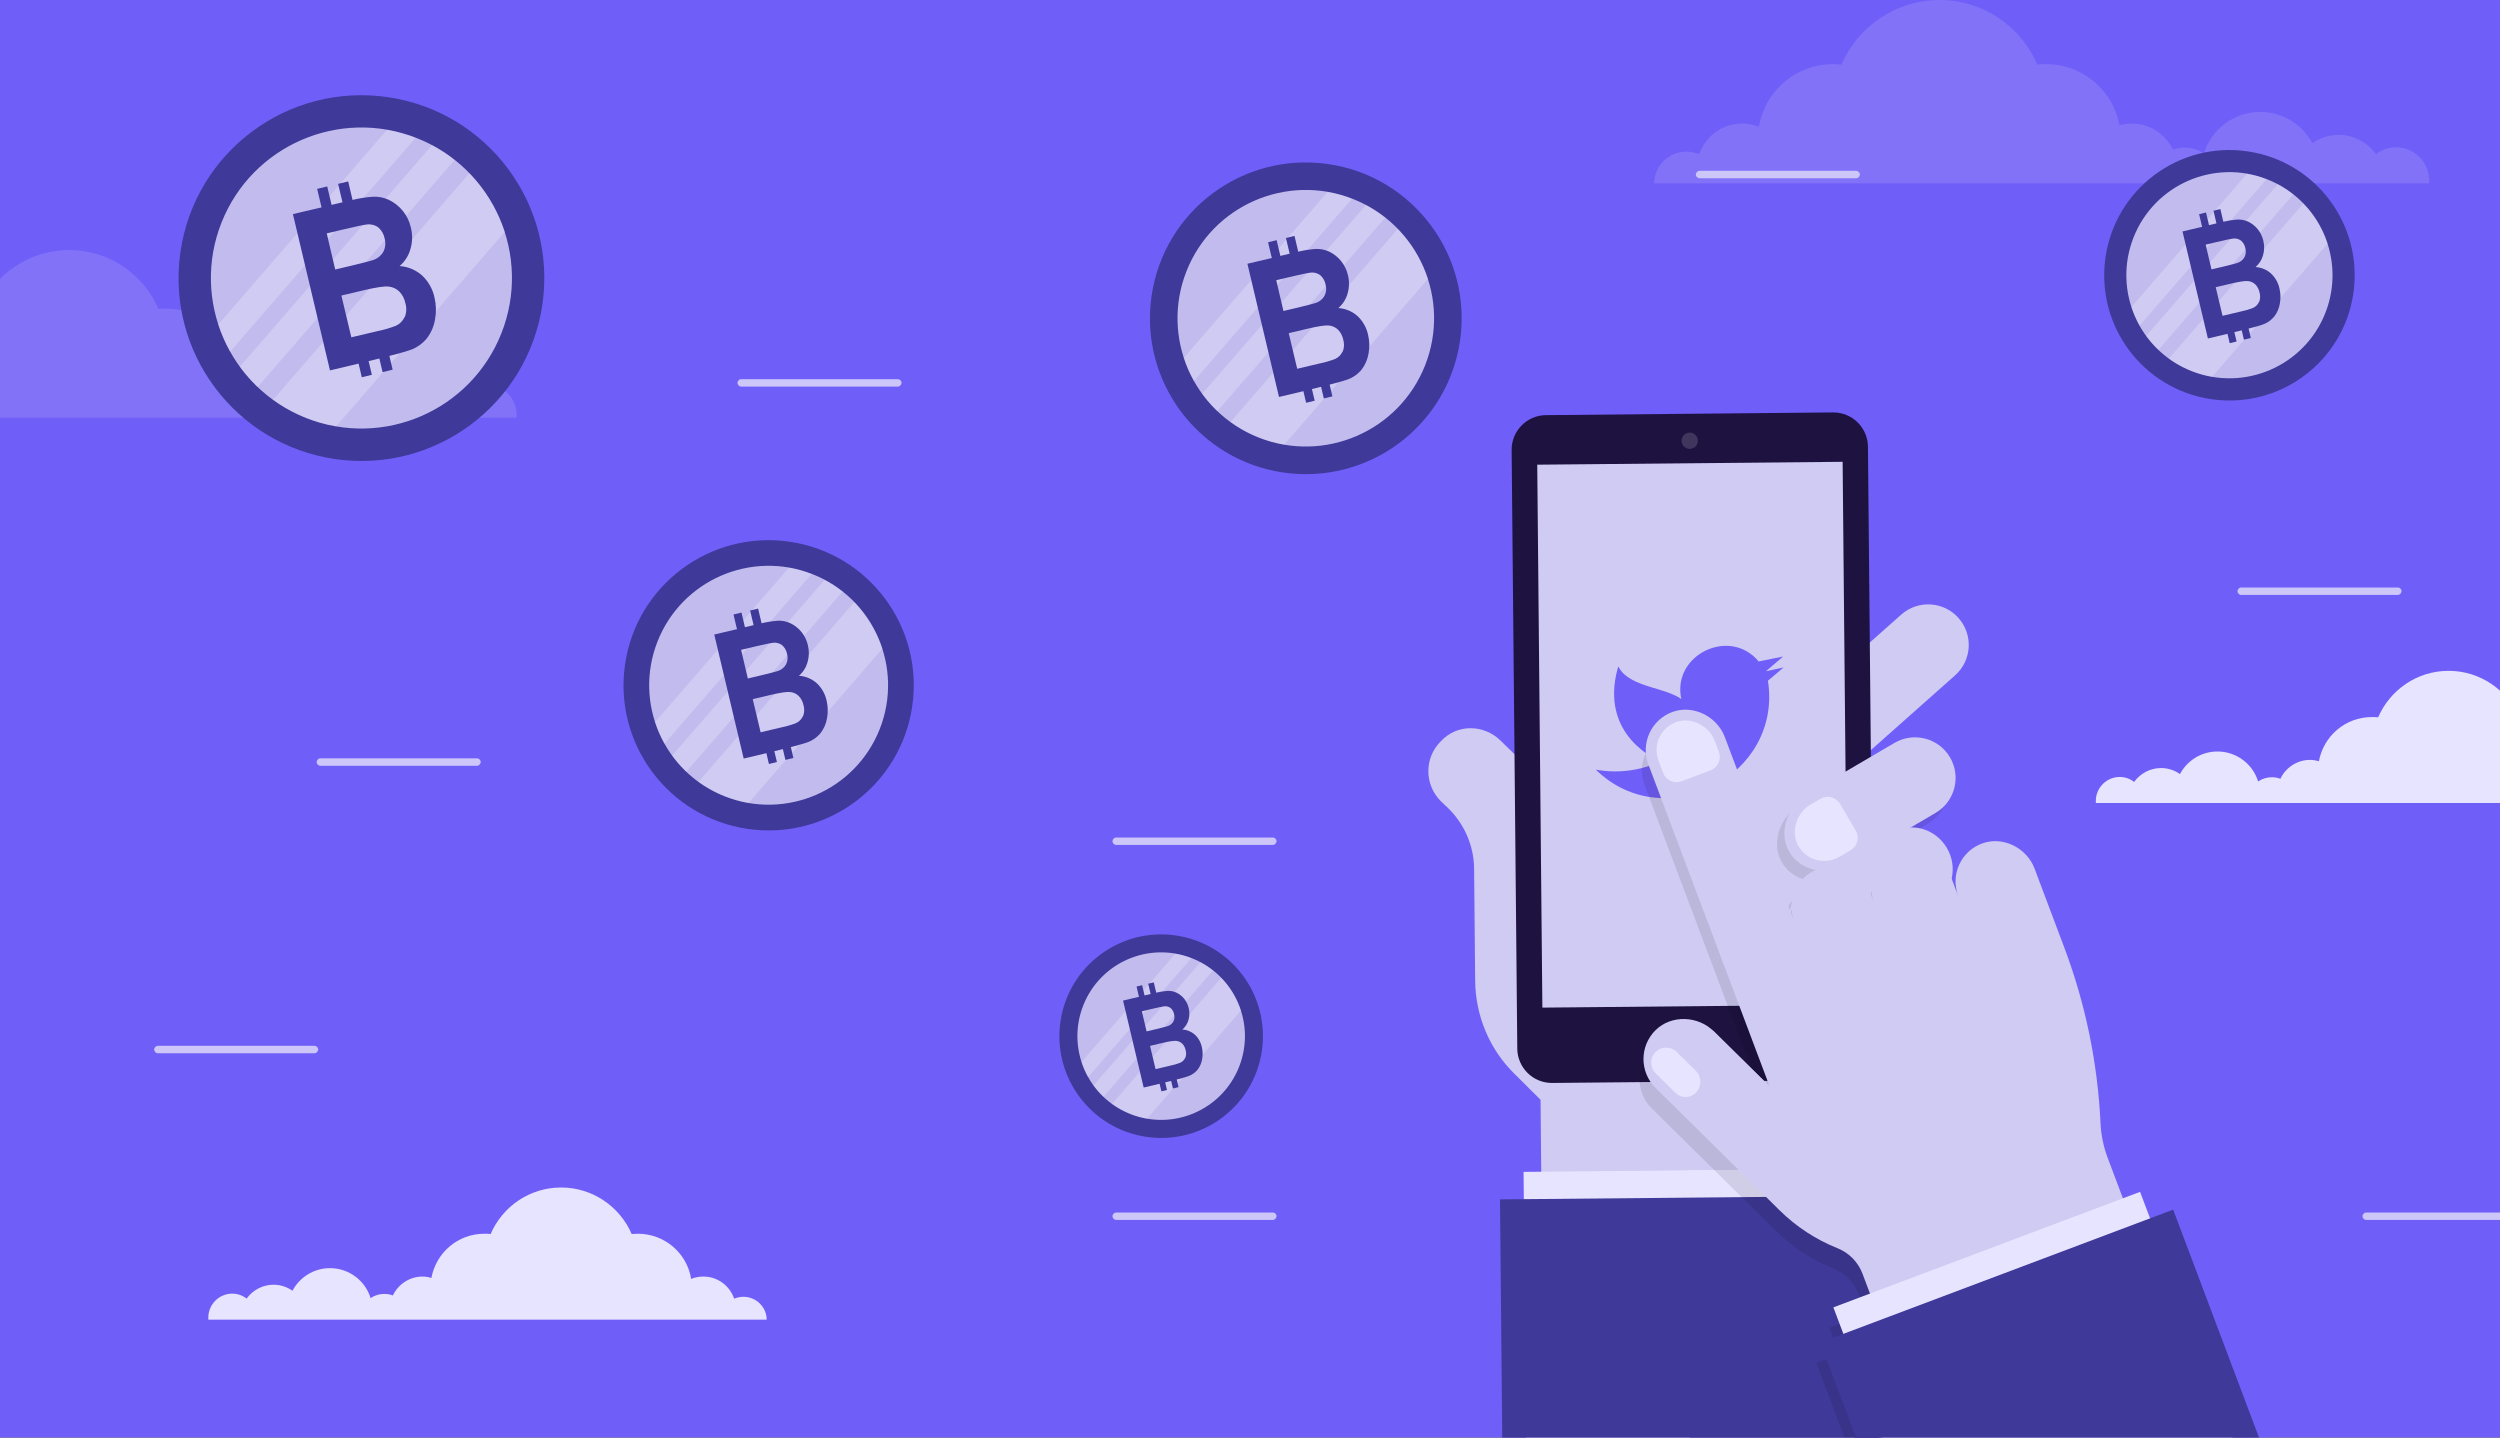 <?xml version="1.0" encoding="UTF-8"?> <svg xmlns="http://www.w3.org/2000/svg" width="600" height="345" viewBox="0 0 600 345" fill="none"><rect x="0" y="0" width="600" height="345" fill="#333333" stroke="none"/><g clip-path="url(#clip0)"><rect width="600" height="345" fill="#705EF9"></rect><path d="M178.401 311.23C177.646 311.23 176.891 311.419 176.199 311.672C175.13 308.582 172.236 306.375 168.838 306.375C167.769 306.375 166.762 306.564 165.882 306.943C164.875 300.763 159.528 296.097 153.111 296.097C152.607 296.097 152.104 296.16 151.601 296.16C148.77 289.603 142.227 285 134.678 285C127.066 285 120.586 289.603 117.755 296.16C117.252 296.097 116.748 296.097 116.245 296.097C109.891 296.097 104.669 300.637 103.537 306.69C102.845 306.501 102.153 306.375 101.398 306.375C98.253 306.375 95.547 308.267 94.289 310.915C93.66 310.663 92.968 310.537 92.213 310.537C91.018 310.537 89.885 310.915 88.942 311.546C87.683 307.384 83.783 304.357 79.191 304.357C75.29 304.357 71.893 306.564 70.194 309.78C68.936 308.897 67.363 308.33 65.665 308.33C63.023 308.33 60.632 309.654 59.185 311.672C58.241 310.915 57.046 310.474 55.725 310.474C52.579 310.474 50 313.059 50 316.212C50 316.401 50 316.527 50 316.716H57.738H61.45H69.251H73.529H86.425H89.13H93.975H97.938H105.739H108.696H121.718H126.562H142.668H147.512H161.415H163.491H172.802H176.199H184C184 313.752 181.546 311.23 178.401 311.23Z" fill="#E7E4FF"></path><path d="M631.401 187.23C630.646 187.23 629.891 187.419 629.199 187.672C628.13 184.582 625.236 182.375 621.838 182.375C620.769 182.375 619.762 182.564 618.882 182.943C617.875 176.763 612.528 172.097 606.111 172.097C605.607 172.097 605.104 172.16 604.601 172.16C601.77 165.603 595.227 161 587.678 161C580.066 161 573.586 165.603 570.755 172.16C570.252 172.097 569.748 172.097 569.245 172.097C562.891 172.097 557.669 176.637 556.537 182.69C555.845 182.501 555.153 182.375 554.398 182.375C551.253 182.375 548.547 184.267 547.289 186.915C546.66 186.663 545.968 186.537 545.213 186.537C544.018 186.537 542.885 186.915 541.942 187.546C540.684 183.384 536.783 180.357 532.191 180.357C528.29 180.357 524.893 182.564 523.194 185.78C521.936 184.897 520.363 184.33 518.665 184.33C516.023 184.33 513.632 185.654 512.185 187.672C511.241 186.915 510.046 186.474 508.725 186.474C505.579 186.474 503 189.059 503 192.212C503 192.401 503 192.527 503 192.716H510.738H514.45H522.251H526.529H539.425H542.13H546.975H550.938H558.739H561.696H574.718H579.562H595.668H600.512H614.415H616.491H625.802H629.199H637C637 189.752 634.546 187.23 631.401 187.23Z" fill="#E7E4FF"></path><path d="M-38.897 93.277C-37.939 93.277 -36.981 93.517 -36.103 93.837C-34.746 89.918 -31.075 87.118 -26.765 87.118C-25.408 87.118 -24.131 87.358 -23.014 87.838C-21.737 79.998 -14.953 74.079 -6.812 74.079C-6.174 74.079 -5.535 74.159 -4.897 74.159C-1.305 65.84 6.995 60 16.573 60C26.23 60 34.451 65.84 38.042 74.159C38.681 74.079 39.319 74.079 39.958 74.079C48.019 74.079 54.643 79.838 56.08 87.518C56.958 87.278 57.836 87.118 58.794 87.118C62.784 87.118 66.216 89.518 67.812 92.877C68.61 92.557 69.488 92.397 70.446 92.397C71.963 92.397 73.399 92.877 74.596 93.677C76.192 88.398 81.141 84.558 86.967 84.558C91.915 84.558 96.225 87.358 98.38 91.437C99.977 90.317 101.972 89.598 104.127 89.598C107.479 89.598 110.512 91.277 112.347 93.837C113.545 92.877 115.061 92.317 116.737 92.317C120.728 92.317 124 95.597 124 99.597C124 99.837 124 99.997 124 100.237H114.183H109.474H99.578H94.15H77.789H74.357H68.211H63.183H53.286H49.535H33.014H26.869H6.437H0.291H-17.347H-19.981H-31.793H-36.103H-46C-46 96.477 -42.887 93.277 -38.897 93.277Z" fill="#CCC6F9" fill-opacity="0.2"></path><path d="M404.772 36.39C405.82 36.39 406.868 36.652 407.828 37.002C409.313 32.716 413.33 29.654 418.045 29.654C419.53 29.654 420.927 29.916 422.149 30.441C423.547 21.869 430.969 15.396 439.876 15.396C440.575 15.396 441.273 15.483 441.972 15.483C445.901 6.386 454.983 0 465.462 0C476.028 0 485.023 6.386 488.952 15.483C489.651 15.396 490.349 15.396 491.048 15.396C499.868 15.396 507.116 21.694 508.687 30.091C509.648 29.829 510.608 29.654 511.656 29.654C516.023 29.654 519.777 32.278 521.524 35.952C522.397 35.602 523.358 35.427 524.406 35.427C526.065 35.427 527.637 35.952 528.947 36.827C530.693 31.054 536.107 26.855 542.482 26.855C547.896 26.855 552.611 29.916 554.969 34.378C556.716 33.153 558.899 32.366 561.256 32.366C564.924 32.366 568.242 34.203 570.251 37.002C571.561 35.952 573.22 35.34 575.054 35.34C579.42 35.34 583 38.926 583 43.3C583 43.563 583 43.738 583 44H572.259H567.107H556.279H550.341H532.439H528.685H521.961H516.459H505.631H501.527H483.451H476.727H454.372H447.648H428.349H425.468H412.544H407.828H397C397 39.889 400.406 36.39 404.772 36.39Z" fill="#CCC6F9" fill-opacity="0.2"></path><path d="M80.431 110.174C104.417 113.659 126.688 97.04 130.174 73.054C133.66 49.068 117.041 26.797 93.054 23.312C69.068 19.826 46.797 36.445 43.312 60.431C39.826 84.417 56.445 106.688 80.431 110.174Z" fill="#3F3999"></path><path d="M120.336 79.991C127.663 61.437 118.562 40.457 100.008 33.13C81.454 25.804 60.474 34.905 53.147 53.459C45.82 72.013 54.922 92.993 73.475 100.319C92.029 107.646 113.009 98.545 120.336 79.991Z" fill="#C2BCEE"></path><path opacity="0.22" d="M103.671 34.837L57.559 88.005C58.836 89.76 60.27 91.396 61.844 92.891L109.108 38.387C107.407 37.041 105.588 35.853 103.671 34.837V34.837ZM112.636 41.576L65.522 95.951C70.01 99.221 75.194 101.408 80.668 102.34L121.155 55.641C119.431 50.362 116.516 45.55 112.636 41.576V41.576ZM92.849 31.189L52.371 77.889C53.107 80.153 54.063 82.34 55.226 84.417L99.736 33.1C97.511 32.228 95.206 31.579 92.853 31.161L92.849 31.189Z" fill="white"></path><path d="M101.353 66.161C99.85 64.798 97.929 63.986 95.904 63.858C97.162 62.781 98.069 61.353 98.509 59.757C98.999 58.087 99.036 56.316 98.616 54.627C98.292 53.182 97.644 51.83 96.721 50.673C95.797 49.516 94.623 48.583 93.286 47.947C92.091 47.399 90.781 47.148 89.468 47.213C87.829 47.338 86.203 47.595 84.605 47.981L83.561 43.538L81.146 44.126L82.194 48.55L79.577 49.175L78.531 44.741L76.117 45.329L77.163 49.763L70.298 51.385L79.195 88.895L86.061 87.263L86.834 90.54L89.248 89.952L88.467 86.665L90.413 86.196L91.047 86.035L91.82 89.312L94.234 88.723L93.456 85.418C95.953 84.776 97.618 84.304 98.411 84.016C99.999 83.463 101.403 82.48 102.467 81.178C103.482 79.848 104.15 78.287 104.413 76.635C104.732 74.904 104.687 73.125 104.28 71.413C103.86 69.406 102.839 67.575 101.353 66.161ZM78.415 56.011L82.246 55.103C85.397 54.359 87.304 53.96 87.992 53.881C88.992 53.737 90.008 53.997 90.817 54.602C91.595 55.287 92.121 56.213 92.312 57.232C92.613 58.285 92.509 59.412 92.022 60.392C91.502 61.323 90.658 62.029 89.649 62.376C89.034 62.606 87.438 62.993 84.826 63.647L80.45 64.682L78.415 56.011ZM97.091 76.106C96.677 77.025 95.942 77.763 95.024 78.181C93.555 78.748 92.04 79.188 90.495 79.495L84.32 80.954L81.937 70.927L87.333 69.655C90.368 68.931 92.385 68.642 93.385 68.787C94.327 68.904 95.203 69.332 95.874 70.004C96.583 70.757 97.068 71.692 97.275 72.705C97.622 73.823 97.577 75.025 97.146 76.114L97.091 76.106Z" fill="#3F3999"></path><path d="M308.014 113.407C328.456 116.377 347.436 102.214 350.407 81.772C353.377 61.33 339.214 42.35 318.772 39.379C298.33 36.408 279.35 50.572 276.379 71.014C273.408 91.456 287.572 110.436 308.014 113.407Z" fill="#3F3999"></path><path d="M342.023 87.683C348.267 71.871 340.51 53.991 324.698 47.747C308.886 41.503 291.005 49.259 284.761 65.072C278.517 80.884 286.274 98.764 302.086 105.008C317.898 111.252 335.778 103.496 342.023 87.683Z" fill="#C2BCEE"></path><path opacity="0.22" d="M327.82 49.201L288.521 94.514C289.609 96.01 290.832 97.403 292.173 98.677L332.454 52.227C331.004 51.08 329.453 50.067 327.82 49.201V49.201ZM335.46 54.945L295.307 101.286C299.133 104.073 303.551 105.936 308.216 106.731L342.721 66.931C341.251 62.432 338.767 58.331 335.46 54.945V54.945ZM318.597 46.092L284.1 85.893C284.727 87.822 285.542 89.686 286.533 91.456L324.466 47.721C322.57 46.979 320.605 46.425 318.6 46.069L318.597 46.092Z" fill="white"></path><path d="M325.845 75.897C324.564 74.736 322.926 74.043 321.2 73.934C322.273 73.017 323.046 71.8 323.421 70.439C323.838 69.016 323.869 67.507 323.512 66.067C323.236 64.836 322.684 63.684 321.897 62.697C321.11 61.711 320.109 60.916 318.97 60.374C317.951 59.907 316.835 59.693 315.715 59.749C314.319 59.855 312.933 60.074 311.571 60.403L310.681 56.616L308.624 57.118L309.516 60.888L307.286 61.42L306.395 57.642L304.337 58.143L305.229 61.922L299.378 63.304L306.96 95.272L312.812 93.881L313.47 96.674L315.528 96.172L314.863 93.371L316.521 92.972L317.061 92.834L317.72 95.627L319.777 95.126L319.114 92.308C321.242 91.761 322.661 91.359 323.337 91.114C324.691 90.642 325.887 89.805 326.794 88.695C327.658 87.561 328.229 86.231 328.453 84.823C328.724 83.348 328.686 81.832 328.339 80.373C327.981 78.663 327.111 77.102 325.845 75.897ZM306.295 67.246L309.561 66.473C312.246 65.838 313.872 65.499 314.457 65.432C315.31 65.309 316.176 65.53 316.865 66.046C317.528 66.63 317.977 67.419 318.14 68.287C318.395 69.185 318.307 70.145 317.892 70.98C317.449 71.774 316.729 72.376 315.87 72.671C315.346 72.867 313.985 73.197 311.76 73.754L308.03 74.637L306.295 67.246ZM322.212 84.372C321.859 85.156 321.233 85.785 320.451 86.141C319.199 86.624 317.907 86.999 316.591 87.26L311.329 88.504L309.297 79.958L313.896 78.874C316.483 78.258 318.202 78.011 319.053 78.135C319.856 78.235 320.603 78.6 321.175 79.172C321.779 79.814 322.192 80.611 322.369 81.474C322.665 82.427 322.626 83.451 322.259 84.379L322.212 84.372Z" fill="#3F3999"></path><path d="M179.465 198.937C198.499 201.703 216.171 188.516 218.938 169.481C221.704 150.447 208.516 132.775 189.482 130.009C170.447 127.242 152.775 140.43 150.009 159.464C147.242 178.498 160.43 196.171 179.465 198.937Z" fill="#3F3999"></path><path d="M211.131 174.986C216.945 160.263 209.723 143.614 195 137.8C180.277 131.986 163.628 139.209 157.814 153.932C152 168.655 159.222 185.304 173.945 191.118C188.669 196.932 205.317 189.709 211.131 174.986Z" fill="#C2BCEE"></path><path opacity="0.22" d="M197.907 139.154L161.315 181.346C162.328 182.739 163.466 184.036 164.715 185.223L202.222 141.972C200.872 140.904 199.428 139.961 197.907 139.154V139.154ZM205.021 144.502L167.634 187.651C171.195 190.246 175.309 191.981 179.653 192.721L211.781 155.663C210.413 151.474 208.1 147.655 205.021 144.502V144.502ZM189.319 136.259L157.198 173.318C157.782 175.115 158.541 176.85 159.463 178.498L194.784 137.776C193.019 137.085 191.189 136.569 189.322 136.238L189.319 136.259Z" fill="white"></path><path d="M196.067 164.012C194.874 162.93 193.349 162.286 191.742 162.184C192.741 161.33 193.461 160.196 193.81 158.93C194.198 157.604 194.228 156.2 193.895 154.859C193.638 153.713 193.123 152.64 192.391 151.721C191.658 150.803 190.726 150.063 189.665 149.558C188.717 149.123 187.677 148.924 186.635 148.976C185.335 149.075 184.044 149.278 182.776 149.585L181.947 146.059L180.032 146.526L180.863 150.037L178.786 150.532L177.956 147.014L176.041 147.481L176.871 150.999L171.423 152.286L178.483 182.052L183.932 180.757L184.545 183.357L186.46 182.891L185.841 180.282L187.385 179.91L187.888 179.782L188.501 182.382L190.417 181.916L189.8 179.293C191.781 178.783 193.103 178.409 193.732 178.18C194.992 177.741 196.106 176.961 196.95 175.928C197.756 174.873 198.286 173.634 198.495 172.323C198.748 170.949 198.712 169.538 198.389 168.179C198.056 166.587 197.246 165.133 196.067 164.012ZM177.864 155.957L180.904 155.236C183.404 154.646 184.918 154.329 185.464 154.267C186.257 154.153 187.064 154.359 187.706 154.839C188.323 155.383 188.741 156.117 188.892 156.926C189.131 157.762 189.048 158.656 188.662 159.434C188.25 160.172 187.579 160.733 186.779 161.008C186.291 161.19 185.024 161.498 182.952 162.016L179.479 162.838L177.864 155.957ZM192.684 171.903C192.356 172.633 191.773 173.218 191.044 173.55C189.879 174 188.676 174.349 187.45 174.592L182.55 175.75L180.659 167.793L184.941 166.784C187.35 166.21 188.95 165.98 189.743 166.096C190.491 166.189 191.186 166.528 191.719 167.061C192.281 167.659 192.666 168.401 192.831 169.204C193.106 170.091 193.07 171.046 192.728 171.909L192.684 171.903Z" fill="#3F3999"></path><path d="M275.169 272.851C288.517 274.791 300.911 265.542 302.851 252.194C304.79 238.846 295.542 226.452 282.194 224.512C268.845 222.573 256.452 231.821 254.512 245.169C252.572 258.517 261.821 270.911 275.169 272.851Z" fill="#3F3999"></path><path d="M297.377 256.054C301.454 245.729 296.389 234.054 286.064 229.977C275.739 225.899 264.063 230.964 259.986 241.289C255.909 251.614 260.974 263.29 271.299 267.367C281.624 271.444 293.299 266.379 297.377 256.054Z" fill="#C2BCEE"></path><path opacity="0.22" d="M288.102 230.926L262.441 260.514C263.151 261.491 263.95 262.401 264.825 263.233L291.128 232.902C290.181 232.153 289.169 231.492 288.102 230.926V230.926ZM293.091 234.677L266.872 264.936C269.37 266.756 272.255 267.973 275.301 268.492L297.832 242.504C296.872 239.566 295.25 236.888 293.091 234.677V234.677ZM282.08 228.896L259.554 254.885C259.963 256.145 260.495 257.361 261.142 258.517L285.912 229.96C284.674 229.475 283.391 229.113 282.082 228.881L282.08 228.896Z" fill="white"></path><path d="M286.812 248.358C285.975 247.6 284.906 247.148 283.779 247.076C284.479 246.477 284.984 245.683 285.229 244.794C285.501 243.865 285.522 242.88 285.289 241.939C285.108 241.135 284.748 240.383 284.234 239.739C283.72 239.095 283.066 238.576 282.323 238.222C281.657 237.917 280.928 237.777 280.198 237.814C279.286 237.883 278.381 238.026 277.491 238.241L276.91 235.768L275.567 236.095L276.149 238.558L274.693 238.905L274.111 236.438L272.768 236.765L273.35 239.233L269.53 240.135L274.481 261.009L278.302 260.101L278.732 261.925L280.075 261.597L279.641 259.768L280.724 259.508L281.076 259.418L281.506 261.241L282.85 260.914L282.417 259.074C283.807 258.717 284.733 258.455 285.174 258.294C286.058 257.986 286.839 257.44 287.431 256.715C287.996 255.975 288.368 255.106 288.515 254.186C288.692 253.223 288.667 252.234 288.441 251.281C288.207 250.164 287.638 249.145 286.812 248.358ZM274.046 242.709L276.179 242.204C277.932 241.79 278.994 241.568 279.376 241.524C279.933 241.444 280.498 241.589 280.948 241.925C281.381 242.307 281.674 242.822 281.781 243.389C281.948 243.975 281.89 244.602 281.619 245.148C281.33 245.666 280.86 246.059 280.299 246.252C279.956 246.379 279.068 246.595 277.614 246.959L275.179 247.535L274.046 242.709ZM284.44 253.892C284.209 254.404 283.801 254.814 283.29 255.047C282.472 255.363 281.629 255.607 280.769 255.778L277.333 256.59L276.007 251.01L279.01 250.302C280.699 249.9 281.821 249.739 282.377 249.82C282.902 249.885 283.389 250.123 283.763 250.496C284.157 250.916 284.427 251.436 284.542 252C284.736 252.622 284.71 253.291 284.471 253.896L284.44 253.892Z" fill="#3F3999"></path><path d="M530.743 95.809C547.17 98.197 562.422 86.815 564.809 70.388C567.197 53.962 555.815 38.71 539.388 36.322C522.961 33.935 507.709 45.317 505.322 61.743C502.935 78.17 514.316 93.422 530.743 95.809Z" fill="#3F3999"></path><path d="M558.072 75.139C563.09 62.433 556.857 48.065 544.15 43.047C531.444 38.029 517.076 44.262 512.058 56.969C507.04 69.675 513.273 84.043 525.98 89.061C538.686 94.079 553.054 87.846 558.072 75.139Z" fill="#C2BCEE"></path><path opacity="0.22" d="M546.66 44.215L515.08 80.627C515.955 81.829 516.937 82.949 518.015 83.973L550.384 46.647C549.219 45.725 547.972 44.911 546.66 44.215V44.215ZM552.799 48.83L520.533 86.069C523.607 88.308 527.158 89.806 530.907 90.444L558.634 58.462C557.453 54.847 555.456 51.552 552.799 48.83V48.83ZM539.248 41.717L511.527 73.699C512.031 75.25 512.686 76.747 513.482 78.17L543.965 43.026C542.441 42.429 540.862 41.984 539.251 41.698L539.248 41.717Z" fill="white"></path><path d="M545.071 65.668C544.042 64.734 542.726 64.178 541.339 64.09C542.201 63.353 542.822 62.375 543.123 61.282C543.459 60.138 543.484 58.926 543.197 57.769C542.975 56.779 542.531 55.853 541.899 55.061C541.266 54.268 540.462 53.63 539.547 53.194C538.728 52.819 537.831 52.647 536.932 52.691C535.809 52.777 534.696 52.953 533.601 53.217L532.886 50.174L531.233 50.577L531.95 53.607L530.158 54.035L529.442 50.998L527.788 51.401L528.505 54.438L523.803 55.548L529.896 81.237L534.598 80.12L535.128 82.364L536.781 81.961L536.246 79.71L537.579 79.389L538.013 79.278L538.542 81.522L540.196 81.119L539.663 78.856C541.373 78.416 542.513 78.093 543.056 77.895C544.144 77.516 545.105 76.844 545.834 75.952C546.529 75.041 546.987 73.972 547.167 72.84C547.385 71.655 547.354 70.437 547.076 69.264C546.788 67.89 546.089 66.636 545.071 65.668ZM529.362 58.716L531.986 58.094C534.143 57.585 535.45 57.312 535.921 57.258C536.606 57.16 537.301 57.337 537.855 57.751C538.388 58.221 538.749 58.855 538.88 59.553C539.085 60.274 539.014 61.045 538.681 61.717C538.325 62.354 537.746 62.838 537.056 63.075C536.634 63.233 535.541 63.498 533.753 63.946L530.756 64.655L529.362 58.716ZM542.152 72.478C541.869 73.108 541.366 73.613 540.737 73.899C539.731 74.288 538.693 74.589 537.635 74.799L533.406 75.799L531.774 68.931L535.47 68.06C537.548 67.565 538.93 67.367 539.614 67.466C540.259 67.546 540.859 67.84 541.319 68.299C541.804 68.815 542.136 69.456 542.279 70.149C542.516 70.915 542.485 71.738 542.19 72.484L542.152 72.478Z" fill="#3F3999"></path><path d="M446.745 155.988L386.834 209.178C384.779 211.002 381.444 209.527 380.766 206.862C378.788 199.07 374.702 191.976 368.95 186.361L360.166 177.773C356.141 173.823 349.674 173.644 345.727 177.985C341.777 181.967 341.838 188.399 345.863 192.349L347.578 193.979C351.494 197.822 353.735 203.022 353.786 208.504L354.04 235.347C354.119 243.762 357.451 251.807 363.46 257.703L369.733 263.948L370.497 344.862L440.418 344.202L439.743 272.75L439.654 263.287L439.499 246.833L445.985 237.616L446.745 155.988Z" fill="#CFCBF2"></path><path d="M366.639 257.529L404.986 280.881L439.928 280.551L439.677 253.896L372.503 254.53L366.639 257.529Z" fill="#CFCBF2"></path><path d="M444.313 280.51L365.657 281.252L366.351 354.705L445.006 353.962L444.313 280.51Z" fill="#E7E4FF"></path><path d="M444.312 280.51L404.984 280.881L405.678 354.334L445.006 353.963L444.312 280.51Z" fill="#E7E4FF"></path><path d="M450.502 287L359.999 287.854L360.661 357.908L451.163 357.053L450.502 287Z" fill="#3F3999"></path><path d="M450.3 287.249L405.049 287.676L405.71 357.73L450.962 357.302L450.3 287.249Z" fill="#3F3999"></path><path d="M445.588 183.066L469.23 162.077C473.252 158.506 473.62 152.349 470.047 148.324C466.477 144.302 460.319 143.933 456.294 147.507L432.652 168.497L445.588 183.066Z" fill="#CFCBF2"></path><path d="M441.434 259.257L372.535 259.908C370.241 259.93 368.156 259.02 366.639 257.529C365.122 256.04 364.171 253.973 364.149 251.678L362.792 108.018C362.749 103.432 366.432 99.675 371.022 99.632L439.921 98.981C444.507 98.938 448.264 102.621 448.307 107.21L449.664 250.871C449.707 255.46 446.02 259.214 441.434 259.257Z" fill="#1E1240"></path><path opacity="0.15" d="M407.489 105.763C407.5 106.843 406.633 107.726 405.554 107.736C404.474 107.746 403.591 106.88 403.581 105.8C403.571 104.721 404.437 103.838 405.517 103.828C406.592 103.818 407.479 104.684 407.489 105.763Z" fill="white"></path><path d="M442.231 110.833L368.937 111.525L370.167 241.829L443.462 241.136L442.231 110.833Z" fill="#CFCBF2"></path><path d="M428.049 160.194L423.83 161.098L427.939 157.568C425.981 157.96 424.023 158.352 422.064 158.743C415.157 150.385 401.204 157.18 403.512 167.768C400.807 165.828 396.116 165.202 392.711 163.64C388.061 161.506 388.588 159.195 388.282 160.289C383.63 176.933 398.499 182.735 398.499 182.735C393.695 184.985 388.218 185.675 383 184.718C399.559 200.93 427.893 186.101 424.302 163.376L428.049 160.194Z" fill="#705EF9"></path><path opacity="0.1" d="M465.49 206.047C463.591 202.809 460.199 201.019 456.822 201.116L462.764 197.635C467.403 194.913 468.961 188.945 466.242 184.305C463.519 179.666 457.552 178.108 452.912 180.827L432.235 192.95C427.253 195.869 424.978 202.184 427.55 206.778C429.421 210.124 433.137 211.811 436.968 211.484L432.913 213.86C428.177 216.638 426.12 222.821 428.695 227.412C430.569 230.758 434.19 232.503 437.874 232.26L435.798 233.477C431.726 235.864 430.264 241.702 432.85 246.286C435.534 251.044 441.192 252.898 445.4 250.431L462.554 240.375C466.349 238.152 467.218 232.585 464.499 227.945C462.6 224.704 459.451 222.772 456.431 222.661L462.429 219.143C466.837 216.545 468.209 210.687 465.49 206.047Z" fill="black"></path><path d="M468.007 181.775C465.284 177.135 459.316 175.578 454.677 178.297L434 190.419C429.018 193.339 426.743 199.654 429.314 204.248C431.984 209.017 438.398 210.423 443.548 207.406L464.532 195.105C469.172 192.382 470.729 186.415 468.007 181.775Z" fill="#CFCBF2"></path><path d="M441.625 192.94C440.663 191.295 438.549 190.745 436.909 191.707L434.469 193.136C431.092 195.115 429.737 199.715 431.568 202.975L431.615 203.053C433.599 206.481 438.013 207.648 441.43 205.647L444.147 204.054C445.791 203.092 446.341 200.978 445.379 199.337L441.625 192.94Z" fill="#E7E4FF"></path><path d="M467.257 203.521C464.535 198.881 458.753 197.214 454.341 199.802L434.68 211.33C429.945 214.107 427.887 220.291 430.462 224.882C433.136 229.648 439.347 231.178 444.243 228.306L464.197 216.61C468.604 214.018 469.976 208.16 467.257 203.521Z" fill="#CFCBF2"></path><path d="M442.767 213.574C441.805 211.93 439.691 211.38 438.05 212.342L435.611 213.771C432.234 215.75 430.879 220.349 432.71 223.61L432.757 223.688C434.74 227.116 439.155 228.282 442.571 226.281L445.289 224.689C446.933 223.726 447.483 221.613 446.521 219.972L442.767 213.574Z" fill="#CFCBF2"></path><path d="M466.264 225.408C463.545 220.768 458.262 218.806 454.467 221.033L437.563 230.943C433.491 233.33 432.029 239.168 434.615 243.751C437.299 248.51 442.957 250.364 447.165 247.897L464.319 237.841C468.114 235.614 468.986 230.051 466.264 225.408Z" fill="#CFCBF2"></path><path d="M446.925 232.447C445.963 230.803 443.849 230.253 442.209 231.215L439.769 232.644C436.392 234.623 435.037 239.222 436.868 242.483L436.915 242.561C438.898 245.989 443.313 247.155 446.73 245.154L449.447 243.562C451.091 242.599 451.641 240.486 450.679 238.845L446.925 232.447Z" fill="#CFCBF2"></path><path opacity="0.1" d="M520.624 295.233L515.081 297.318L512.687 290.958L508.581 292.503L504.91 282.751C503.906 280.086 503.327 277.283 503.197 274.437C502.522 260.021 499.591 245.801 494.504 232.298L487.365 213.338C485.511 208.41 479.832 205.523 474.875 207.288C469.728 209.119 467.103 214.809 469.02 219.901L467.103 214.813C465.209 209.778 459.587 207.235 454.553 209.129C449.518 211.024 446.975 216.645 448.869 221.68L447.913 219.136C446.018 214.101 440.396 211.558 435.362 213.452C430.327 215.347 427.784 220.968 429.678 226.003L413.027 181.784C411.173 176.856 405.494 173.969 400.533 175.734C395.387 177.565 392.762 183.255 394.678 188.347L423.791 265.655L410.319 252.36C406.572 248.663 400.208 248.418 396.442 252.097C392.533 255.917 392.532 262.182 396.405 266L426.162 295.365C430.148 299.297 434.878 302.393 440.076 304.471C442.844 305.578 445.02 307.795 446.069 310.586L447.871 315.367L439.073 318.677L441.468 325.038L435.926 327.123L460.614 392.686L545.315 360.792L520.624 295.233Z" fill="black"></path><path d="M433.246 269.17L411.248 247.464C407.502 243.766 401.138 243.521 397.372 247.2C393.463 251.02 393.461 257.282 397.335 261.104L427.092 290.468C431.078 294.4 435.808 297.497 441.006 299.574C443.774 300.681 445.95 302.898 446.998 305.689L450.861 315.945L471.325 308.239L433.246 269.17Z" fill="#CFCBF2"></path><path d="M410.825 247.073L432.637 280.249L425.637 261.661L411.248 247.463C411.111 247.328 410.97 247.197 410.825 247.073Z" fill="#CFCBF2"></path><path d="M397.321 252.497C395.925 253.912 395.94 256.193 397.355 257.589L402.129 262.299C403.483 263.634 405.667 263.621 407.002 262.267C408.459 260.79 408.444 258.416 406.967 256.96L402.413 252.467C400.998 251.064 398.721 251.082 397.321 252.497Z" fill="#E7E4FF"></path><path d="M475.804 202.395C470.657 204.226 468.032 209.916 469.949 215.008L468.032 209.92C466.138 204.885 460.516 202.342 455.481 204.236C450.447 206.131 447.903 211.752 449.798 216.787L448.841 214.243C446.947 209.208 441.325 206.665 436.29 208.559C431.256 210.454 428.712 216.075 430.607 221.11L413.955 176.891C412.102 171.963 406.423 169.076 401.462 170.841C396.315 172.672 393.69 178.362 395.607 183.454L432.86 282.384L469.848 314.101L447.915 322.359L455.323 342.033L520.729 317.404L505.835 277.858C504.831 275.193 504.253 272.39 504.122 269.544C503.448 255.128 500.516 240.908 495.429 227.405L488.29 208.445C486.44 203.517 480.761 200.63 475.804 202.395Z" fill="#CFCBF2"></path><path d="M513.619 286.042L440.009 313.766L465.898 382.507L539.509 354.783L513.619 286.042Z" fill="#E7E4FF"></path><path d="M521.561 290.314L436.863 322.213L461.555 387.773L546.252 355.874L521.561 290.314Z" fill="#3F3999"></path><path d="M410.524 184.884C412.307 184.215 413.207 182.227 412.537 180.444L411.54 177.799C410.161 174.137 405.859 172.022 402.335 173.275L402.25 173.308C398.533 174.68 396.636 178.837 398.034 182.542L399.144 185.49C399.814 187.273 401.802 188.172 403.585 187.503L410.524 184.884Z" fill="#E7E4FF"></path><path d="M75.483 252.787H37.894C37.417 252.787 37 252.37 37 251.894C37 251.417 37.417 251 37.894 251H75.483C75.959 251 76.376 251.417 76.376 251.894C76.317 252.37 75.959 252.787 75.483 252.787Z" fill="#CCC6F9"></path><path d="M114.483 183.787H76.894C76.417 183.787 76 183.37 76 182.894C76 182.417 76.417 182 76.894 182H114.483C114.959 182 115.376 182.417 115.376 182.894C115.317 183.37 114.959 183.787 114.483 183.787Z" fill="#CCC6F9"></path><path d="M215.483 92.787H177.894C177.417 92.787 177 92.37 177 91.894C177 91.417 177.417 91 177.894 91H215.483C215.959 91 216.376 91.417 216.376 91.894C216.317 92.37 215.959 92.787 215.483 92.787Z" fill="#CCC6F9"></path><path d="M445.483 42.787H407.894C407.417 42.787 407 42.37 407 41.894C407 41.417 407.417 41 407.894 41H445.483C445.959 41 446.376 41.417 446.376 41.894C446.317 42.37 445.959 42.787 445.483 42.787Z" fill="#CCC6F9"></path><path d="M575.483 142.787H537.894C537.417 142.787 537 142.37 537 141.894C537 141.417 537.417 141 537.894 141H575.483C575.959 141 576.376 141.417 576.376 141.894C576.317 142.37 575.959 142.787 575.483 142.787Z" fill="#CCC6F9"></path><path d="M305.483 202.787H267.894C267.417 202.787 267 202.37 267 201.894C267 201.417 267.417 201 267.894 201H305.483C305.959 201 306.376 201.417 306.376 201.894C306.317 202.37 305.959 202.787 305.483 202.787Z" fill="#CCC6F9"></path><path d="M305.483 292.787H267.894C267.417 292.787 267 292.37 267 291.894C267 291.417 267.417 291 267.894 291H305.483C305.959 291 306.376 291.417 306.376 291.894C306.317 292.37 305.959 292.787 305.483 292.787Z" fill="#CCC6F9"></path><path d="M605.483 292.787H567.894C567.417 292.787 567 292.37 567 291.894C567 291.417 567.417 291 567.894 291H605.483C605.959 291 606.376 291.417 606.376 291.894C606.317 292.37 605.959 292.787 605.483 292.787Z" fill="#CCC6F9"></path></g><defs><clipPath id="clip0"><rect width="600" height="345" fill="white"></rect></clipPath></defs></svg> 